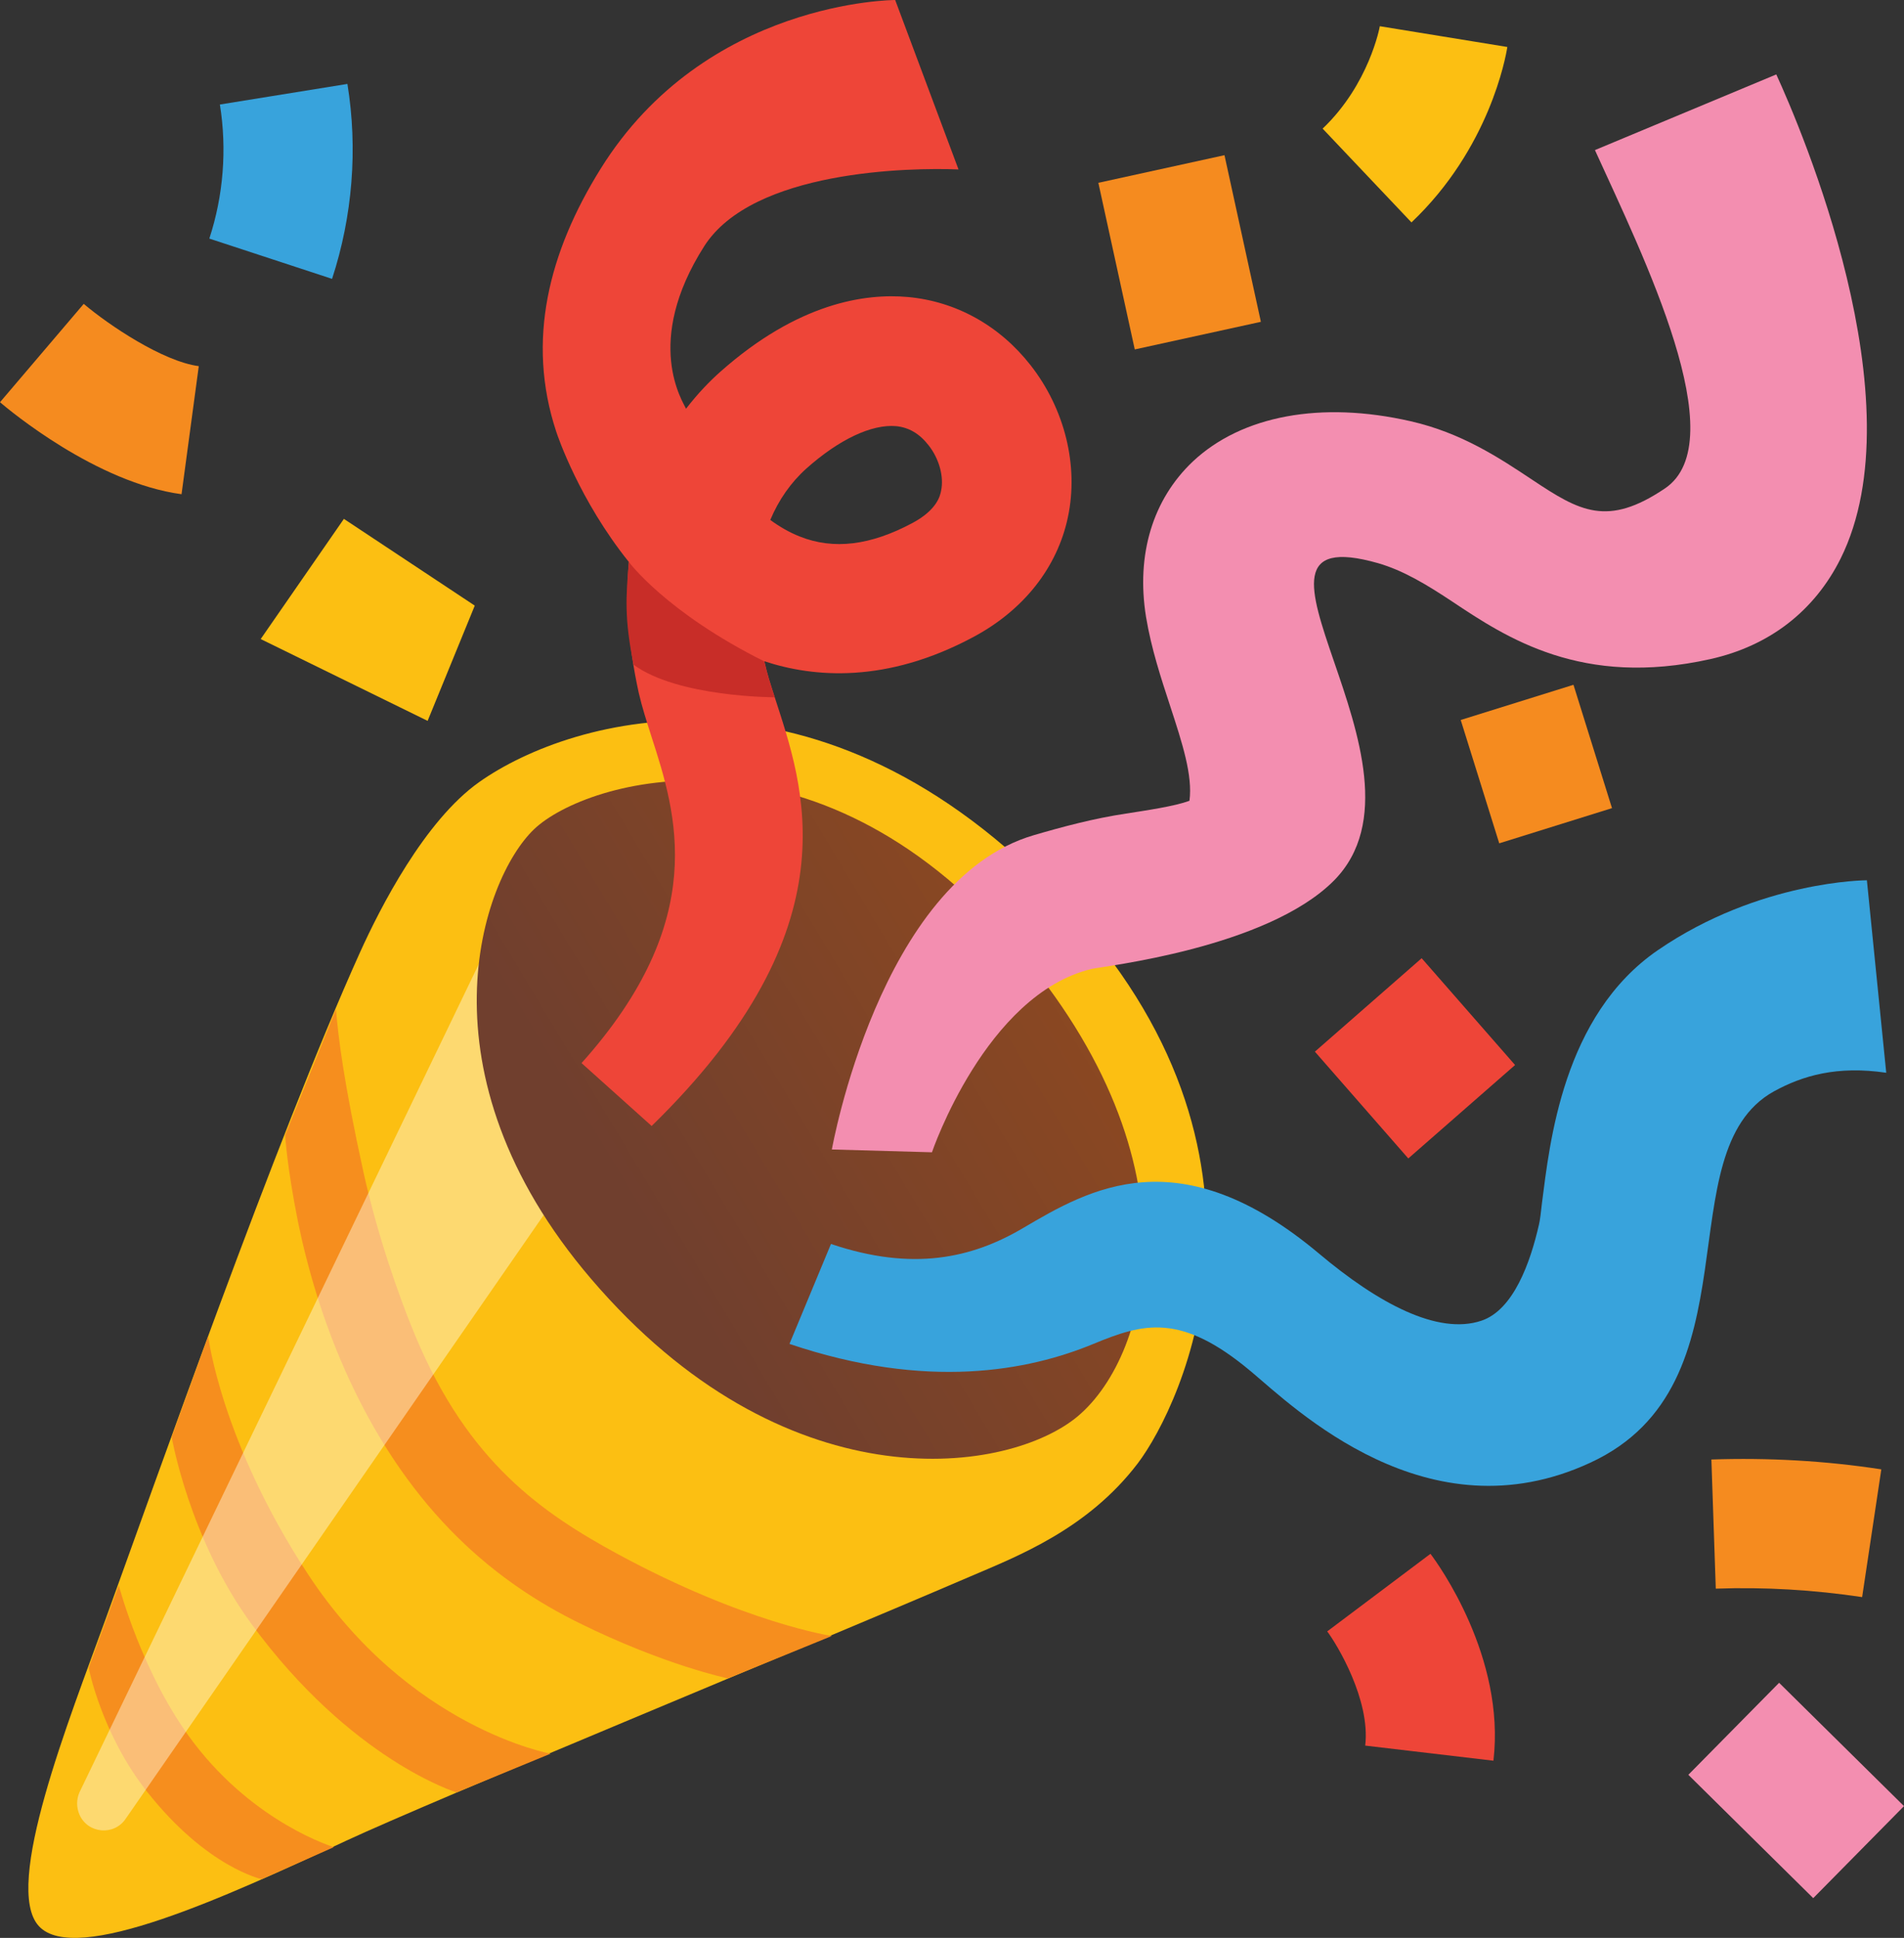 <?xml version="1.0" encoding="UTF-8"?>
<svg id="Layer_1" data-name="Layer 1" xmlns="http://www.w3.org/2000/svg" xmlns:xlink="http://www.w3.org/1999/xlink" viewBox="0 0 108.24 110.14">
  <rect x="0" y="0" width="108.24" height="110.14" fill="#333333" stroke="none"/>
  <defs>
    <style>
      .cls-1 {
        fill: url(#linear-gradient);
      }

      .cls-1, .cls-2, .cls-3, .cls-4, .cls-5, .cls-6, .cls-7, .cls-8, .cls-9 {
        stroke-width: 0px;
      }

      .cls-2 {
        fill: #f58b1f;
      }

      .cls-3 {
        fill: #fcbf12;
      }

      .cls-4 {
        fill: #c82d28;
      }

      .cls-5 {
        fill: #ee4538;
      }

      .cls-6 {
        fill: #f68e1e;
      }

      .cls-7 {
        fill: #f38eb0;
      }

      .cls-8 {
        fill: #fffbe8;
        isolation: isolate;
        opacity: .44;
      }

      .cls-9 {
        fill: #38a3dc;
      }
    </style>
    <linearGradient id="linear-gradient" x1="63.65" y1="3197.19" x2="36.33" y2="3180.8" gradientTransform="translate(0 3250.28) scale(1 -1)" gradientUnits="userSpaceOnUse">
      <stop offset=".02" stop-color="#8e4920"/>
      <stop offset="1" stop-color="#703f2e"/>
    </linearGradient>
  </defs>
  <path class="cls-3" d="M2.21,109.47c2.08,2.26,10.67-1.68,17.44-4.84,5.08-2.36,25.39-10.69,35.48-15.02,2.73-1.17,6.69-2.69,9.55-6.44,2.53-3.34,9.25-17.53-4.28-31.9-13.73-14.59-27.87-10.56-33.16-6.82-3.11,2.2-5.64,7.17-6.78,9.69-4.81,10.67-11.67,30.21-14.46,37.89-2.05,5.66-5.86,15.2-3.79,17.44Z"/>
  <g>
    <path class="cls-6" d="M19.1,57.36c.13,1.6.45,4.19,1.55,9.2.75,3.43,1.98,7.03,2.98,9.41,3,7.15,7.21,10.03,11.48,12.35,7.25,3.93,12.18,4.66,12.18,4.66l-5.91,2.41s-3.58-.74-8.46-3.15c-4.65-2.29-9.5-6.18-13.04-13.78-1.53-3.3-2.42-6.49-2.94-9.02-.63-3.14-.73-4.92-.73-4.92l2.89-7.16Z"/>
    <path class="cls-6" d="M11.84,75.97s.73,5.96,5.65,13.47c5.76,8.79,13.81,10.23,13.81,10.23l-5.35,2.2s-5.98-1.83-11.66-9.58c-3.54-4.84-4.53-10.62-4.53-10.62l2.07-5.71Z"/>
    <path class="cls-6" d="M6.75,90.09s1.34,5.14,4.28,8.98c3.5,4.58,7.95,5.91,7.95,5.91l-4.1,1.82s-3.11-.65-6.52-4.97c-2.59-3.28-3.32-7.04-3.32-7.04l1.72-4.7Z"/>
  </g>
  <path class="cls-8" d="M4.52,103.14c-.18-.41-.18-.88,0-1.28l23.38-48.48,3.85,14.46L7.15,103.36c-.66.99-2.15.86-2.63-.22Z"/>
  <path class="cls-1" d="M33.6,72.68c10.92,12.78,23.36,11.18,27.5,7.95,4.15-3.24,7.43-14.37-3.45-26.94-11.4-13.16-24.3-9.41-27.29-6.56-2.98,2.85-6.78,13.83,3.24,25.55Z"/>
  <path class="cls-9" d="M71.11,77.94c-3.98-3.34-6.1-2.74-8.95-1.56-3.67,1.52-9.44,2.65-17.28,0l2.36-5.68c4.65,1.57,8.02.81,10.93-.91,3.74-2.2,8.87-5.22,16.83,1.47,3.32,2.79,6.73,4.64,9.22,3.8,1.82-.61,2.78-3.31,3.27-5.47.05-.19.12-.74.17-1.23.44-3.37,1.17-10.64,6.59-14.36,5.79-3.97,11.88-3.97,11.88-3.97l1.1,10.94c-2.8-.41-4.75.16-6.39,1.06-6.19,3.44-.8,16.66-10.43,21.1-9.26,4.3-16.83-3.12-19.31-5.2Z"/>
  <path class="cls-5" d="M37.04,63.99l-3.98-3.57c7.32-8.17,5.39-14.17,3.98-18.54-.28-.88-.55-1.72-.73-2.51-.62-2.83-.75-5.29-.56-7.43-2.81-3.5-4.05-7.16-4.13-7.41-1.71-5.17-.42-10.21,2.52-14.93C40.11,0,50.89,0,50.89,0l3.6,9.63c-2.74-.11-11.7.03-14.46,4.37-3.48,5.47-1.19,8.85-1.03,9.23.67-.87,1.35-1.57,1.96-2.11,4.4-3.9,8.21-4.46,10.65-4.24,2.74.25,5.21,1.62,6.98,3.88,1.94,2.48,2.74,5.7,2.12,8.63-.6,2.85-2.5,5.27-5.35,6.8-4.98,2.68-9.13,2.31-11.91,1.39.02.06.03.14.05.2.1.46.3,1.1.54,1.84,1.62,5.03,4.64,13.02-6.99,24.37ZM43.79,29.55c.53.39,1.09.71,1.67.94,1.93.77,4.03.51,6.42-.77,1.4-.75,1.57-1.56,1.62-1.83.17-.8-.11-1.82-.71-2.58-.52-.67-1.13-1.02-1.85-1.09-1.38-.12-3.24.75-5.1,2.41-.89.8-1.57,1.78-2.05,2.92Z"/>
  <path class="cls-7" d="M52.99,65.49l-5.7-.16s2.71-15.29,11.47-17.86c1.64-.48,3.44-.96,5.25-1.23,1.07-.17,2.77-.41,3.61-.73.19-1.44-.41-3.28-1.09-5.36-.53-1.62-1.08-3.28-1.38-5.09-.57-3.54.38-6.67,2.66-8.83,2.79-2.62,7.3-3.45,12.38-2.29,2.9.66,5.04,2.08,6.92,3.33,2.69,1.79,4.26,2.7,7.54.49,3.97-2.68-1.22-13.17-3.98-19.23l10.31-4.3c1.39,3.03,8.08,18.61,3.66,27.51-1.49,2.99-4.05,4.97-7.41,5.72-7.31,1.63-11.58-1.21-14.7-3.29-1.48-.98-2.77-1.75-4.18-2.16-9.76-2.78,3.86,11.57-2.51,18.03-3.83,3.86-13.18,4.88-13.79,5.03-6.02,1.45-9.07,10.42-9.07,10.42Z"/>
  <path class="cls-4" d="M35.75,31.93c-.17,2.02-.26,3.22.27,5.85,2.52,1.85,8.02,1.85,8.02,1.85-.24-.74-.45-1.39-.54-1.84-.02-.06-.03-.14-.05-.2-5.59-2.79-7.7-5.65-7.7-5.65Z"/>
  <path class="cls-3" d="M24.31,40.97l-9.49-4.65,4.73-6.83,7.44,4.93-2.68,6.55Z"/>
  <path class="cls-2" d="M10.33,28.09c-4.85-.65-9.78-4.76-10.33-5.23l4.76-5.59c1.44,1.22,4.5,3.27,6.54,3.54l-.98,7.28Z"/>
  <path class="cls-9" d="M18.88,15.85l-6.98-2.29c.8-2.44,1.01-5.08.6-7.62l7.25-1.17c.6,3.69.29,7.52-.87,11.07Z"/>
  <path class="cls-2" d="M62.44,10.39l7.17-1.57,2.07,9.47-7.17,1.57-2.07-9.47Z"/>
  <path class="cls-3" d="M80.24,12.64l-5.05-5.33c2.64-2.51,3.25-5.78,3.25-5.82l7.25,1.18c-.09.58-1.02,5.77-5.45,9.97Z"/>
  <path class="cls-2" d="M83.04,40.92l6.41-2,2.19,7.01-6.41,2-2.19-7.01Z"/>
  <path class="cls-5" d="M84.91,100.07l-7.3-.86c.31-2.6-1.62-5.78-2.16-6.49l5.87-4.41c.44.58,4.27,5.87,3.58,11.76Z"/>
  <path class="cls-2" d="M105.86,90.77c-2.74-.41-5.55-.58-8.32-.48l-.25-7.34c3.22-.11,6.48.07,9.66.56l-1.09,7.26Z"/>
  <path class="cls-7" d="M95.98,100.87l5.16-5.23,7.1,7.01-5.16,5.23-7.1-7.01Z"/>
  <path class="cls-5" d="M80.82,54.46l5.31,6.07-6.07,5.31-5.31-6.07,6.07-5.31Z"/>
</svg>
